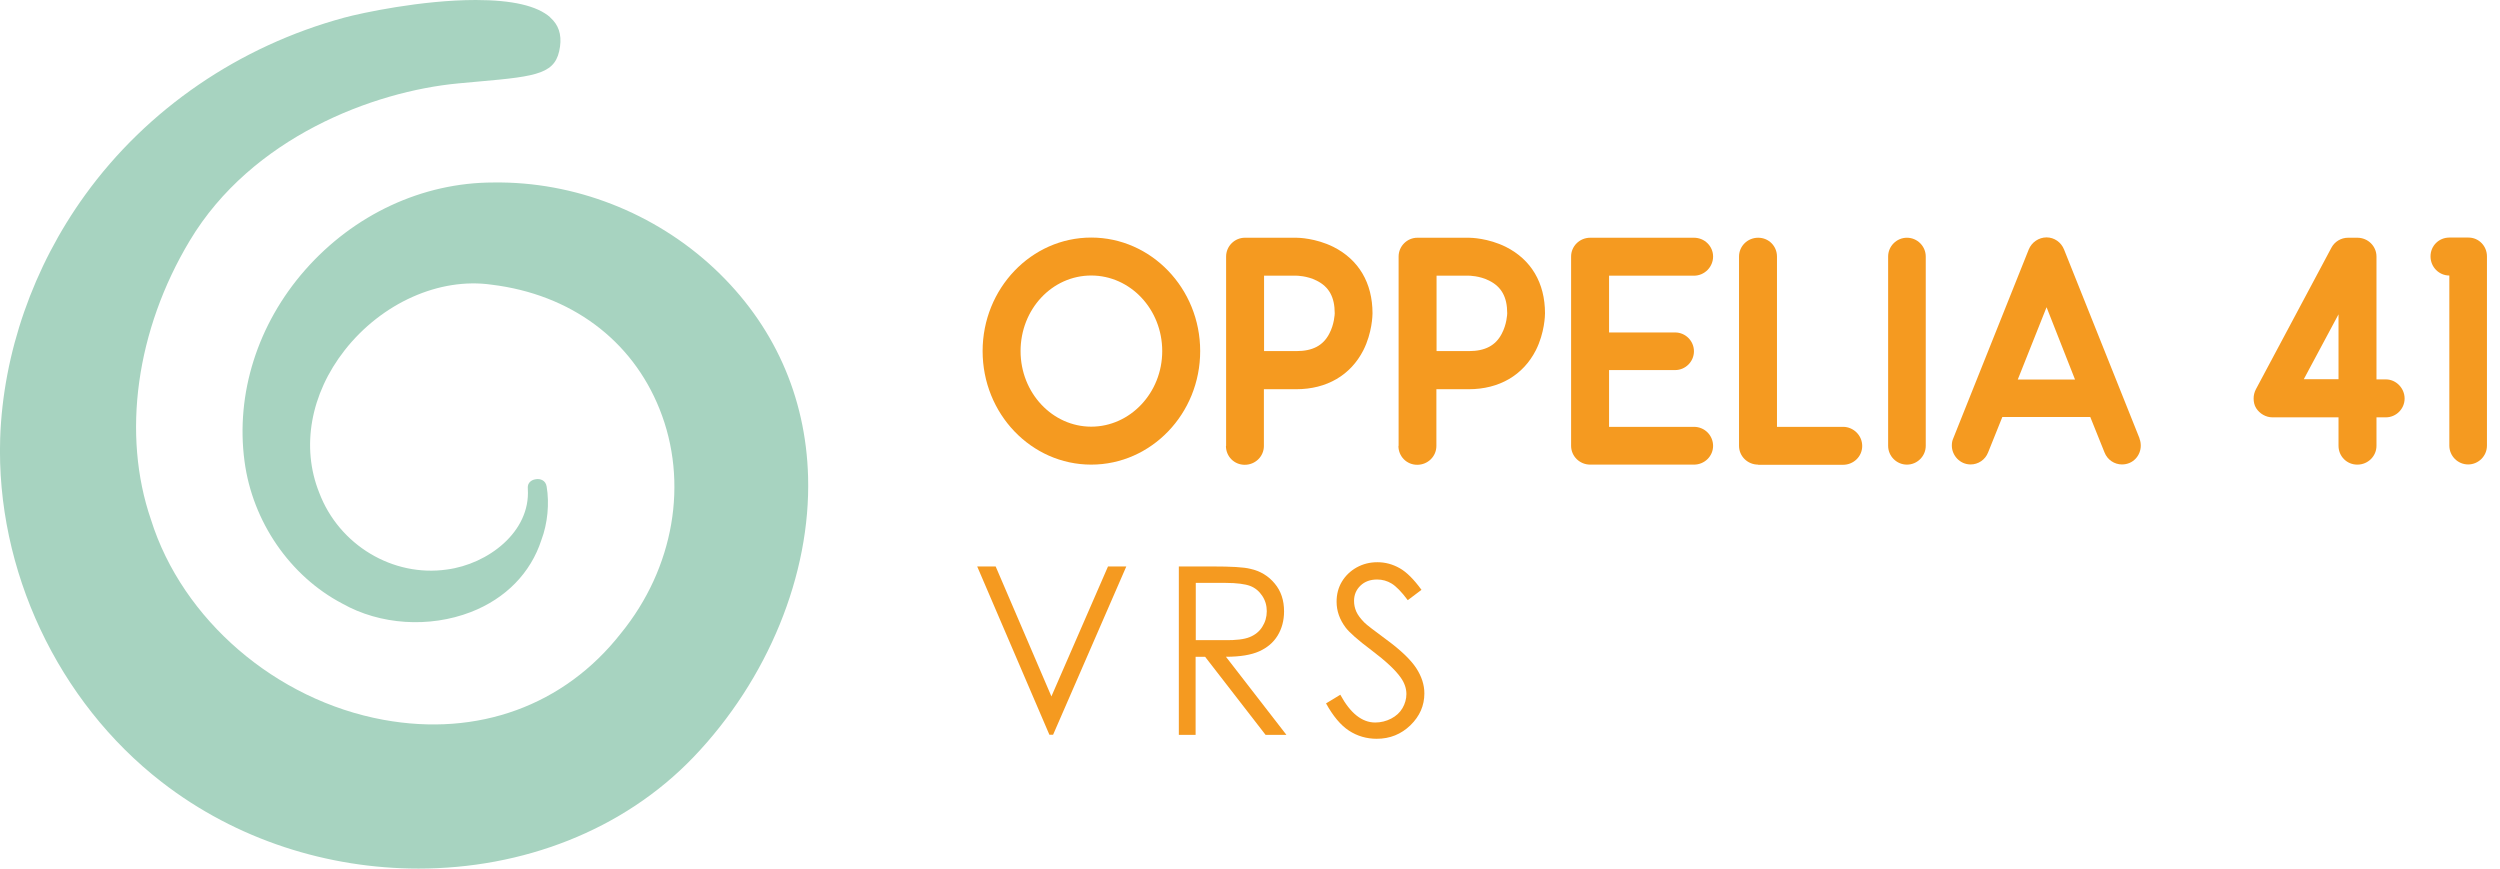 <?xml version="1.0" encoding="UTF-8"?>
<svg id="Calque_2" data-name="Calque 2" xmlns="http://www.w3.org/2000/svg" viewBox="0 0 147.54 51.26">
  <defs>
    <style>
      .cls-1 {
        fill: #a7d3c0;
      }

      .cls-1, .cls-2 {
        stroke-width: 0px;
      }

      .cls-2 {
        fill: #f59a20;
      }
    </style>
  </defs>
  <g id="Calque_1-2" data-name="Calque 1">
    <g>
      <g>
        <path class="cls-2" d="M57.99,20.72c0-3.69,2.87-6.7,6.41-6.7s6.43,3,6.43,6.7-2.89,6.7-6.43,6.7-6.41-3-6.41-6.7ZM60.23,20.72c0,2.47,1.88,4.46,4.17,4.46s4.19-1.99,4.19-4.46-1.88-4.46-4.19-4.46-4.17,1.99-4.17,4.46Z"/>
        <path class="cls-2" d="M72.36,26.31v-11.17c0-.61.5-1.11,1.11-1.11h3.04c.11,0,1.13.02,2.18.54,1.49.75,2.31,2.12,2.31,3.92,0,.11-.02,1.15-.54,2.18-.75,1.47-2.16,2.3-3.96,2.3h-1.91v3.35c0,.61-.5,1.11-1.13,1.11s-1.11-.5-1.11-1.11ZM74.6,20.72h1.91c.96,0,1.57-.33,1.93-1.01.31-.57.33-1.19.33-1.22,0-.96-.34-1.57-1.07-1.93-.57-.29-1.19-.29-1.19-.29h-1.91v4.46Z"/>
        <path class="cls-2" d="M82.54,26.31v-11.17c0-.61.5-1.11,1.11-1.11h3.04c.11,0,1.13.02,2.18.54,1.49.75,2.31,2.12,2.31,3.92,0,.11-.02,1.15-.54,2.18-.75,1.47-2.16,2.3-3.96,2.3h-1.91v3.35c0,.61-.5,1.11-1.13,1.11s-1.11-.5-1.11-1.11ZM84.78,20.72h1.91c.96,0,1.57-.33,1.93-1.01.31-.57.33-1.19.33-1.22,0-.96-.34-1.57-1.07-1.93-.57-.29-1.19-.29-1.19-.29h-1.91v4.46Z"/>
        <path class="cls-2" d="M101.1,26.31c0,.61-.5,1.11-1.13,1.11h-6.12c-.63,0-1.13-.5-1.13-1.11v-11.17c0-.61.5-1.11,1.13-1.11h6.12c.63,0,1.13.5,1.13,1.11s-.5,1.13-1.13,1.13h-5.01v3.35h3.9c.61,0,1.11.5,1.11,1.11s-.5,1.11-1.11,1.11h-3.9v3.35h5.01c.63,0,1.13.5,1.13,1.13Z"/>
        <path class="cls-2" d="M103.76,27.42c-.63,0-1.13-.5-1.13-1.11v-11.17c0-.61.5-1.11,1.13-1.11s1.11.5,1.11,1.11v10.05h3.9c.61,0,1.13.5,1.13,1.13s-.52,1.11-1.13,1.11h-5.01Z"/>
        <path class="cls-2" d="M111.43,26.31v-11.17c0-.61.5-1.11,1.11-1.11s1.11.5,1.11,1.11v11.17c0,.61-.5,1.11-1.11,1.11s-1.11-.5-1.11-1.11Z"/>
        <path class="cls-2" d="M126.26,25.88c.06.13.08.29.08.42,0,.57-.44,1.11-1.11,1.11-.44,0-.86-.27-1.03-.71l-.84-2.09h-5.19l-.84,2.09c-.17.44-.59.71-1.03.71-.65,0-1.11-.55-1.11-1.11,0-.15.02-.29.08-.42l4.46-11.16c.17-.42.59-.71,1.05-.71s.86.29,1.03.71l4.46,11.16ZM122.46,22.4l-1.68-4.27-1.7,4.27h3.39Z"/>
        <path class="cls-2" d="M138.01,26.31v-1.68h-3.9c-.38,0-.75-.21-.96-.54-.11-.17-.15-.38-.15-.57s.04-.36.13-.54l4.46-8.36c.19-.36.57-.59.98-.59h.55c.63,0,1.13.5,1.13,1.11v7.25h.55c.61,0,1.11.52,1.11,1.13s-.5,1.11-1.11,1.11h-.55v1.68c0,.61-.5,1.11-1.13,1.11s-1.11-.5-1.11-1.11ZM135.96,22.38h2.05v-3.83l-2.05,3.83Z"/>
        <path class="cls-2" d="M144.55,26.31v-10.05c-.61,0-1.11-.5-1.11-1.13s.5-1.11,1.11-1.11h1.13c.61,0,1.09.5,1.09,1.11v11.17c0,.61-.5,1.11-1.11,1.11s-1.11-.5-1.11-1.11Z"/>
        <path class="cls-2" d="M57.68,33.43h1.08l3.29,7.67,3.34-7.67h1.08l-4.32,9.93h-.22l-4.26-9.93Z"/>
        <path class="cls-2" d="M69.57,33.43h1.98c1.1,0,1.85.04,2.24.14.59.13,1.07.42,1.44.87.37.44.55.99.55,1.64,0,.54-.13,1.02-.38,1.43-.25.41-.62.72-1.09.93-.47.21-1.12.32-1.96.32l3.57,4.61h-1.23l-3.57-4.61h-.56v4.61h-.99v-9.93ZM70.57,34.41v3.37h1.71c.66.01,1.15-.05,1.47-.18.32-.13.57-.33.74-.6.18-.28.27-.59.27-.93s-.09-.64-.27-.91c-.18-.27-.42-.47-.71-.58s-.78-.18-1.46-.18h-1.75Z"/>
        <path class="cls-2" d="M78.26,41.51l.84-.51c.59,1.09,1.28,1.64,2.06,1.64.33,0,.65-.08.94-.23s.52-.36.67-.62.23-.54.23-.83c0-.33-.11-.66-.34-.98-.31-.44-.88-.97-1.7-1.59-.83-.62-1.34-1.08-1.55-1.36-.35-.47-.53-.97-.53-1.52,0-.43.1-.83.31-1.18s.5-.63.87-.84c.38-.21.78-.31,1.23-.31.47,0,.9.12,1.31.35.41.23.84.66,1.29,1.28l-.81.61c-.37-.5-.69-.82-.95-.98-.26-.16-.55-.24-.86-.24-.4,0-.73.12-.98.36-.25.24-.38.54-.38.9,0,.22.04.42.13.63.09.2.25.42.49.66.13.13.56.46,1.28.99.86.63,1.45,1.2,1.77,1.69.32.49.48.99.48,1.49,0,.72-.27,1.34-.82,1.88-.55.53-1.21.8-1.99.8-.6,0-1.15-.16-1.64-.48-.49-.32-.94-.86-1.36-1.62Z"/>
      </g>
      <path class="cls-1" d="M32.47,1.02c-.77-.68-2.25-1.02-4.39-1.02-3.2,0-6.76.77-7.76,1.04-6.2,1.68-11.63,5.39-15.3,10.47C1.96,15.74.18,20.84.01,25.87c-.25,7.76,3.4,15.53,9.53,20.28,4.42,3.43,9.84,5.11,15.16,5.11,6.1,0,12.05-2.22,16.23-6.58,4.39-4.59,6.92-10.77,6.76-16.54-.13-4.77-2.04-9.01-5.52-12.28-3.53-3.31-8.28-5.16-13.05-5.09-4.19,0-8.24,1.89-11.12,5.17-2.8,3.19-4.1,7.3-3.57,11.28.47,3.56,2.68,6.78,5.77,8.4,2.23,1.26,5.13,1.45,7.59.5,2.06-.8,3.53-2.31,4.16-4.25.37-.98.48-2.16.31-3.16-.06-.37-.38-.47-.63-.43-.09.01-.52.09-.48.55v.03c.16,2.53-2.35,4.43-4.77,4.75-3.19.46-6.37-1.44-7.54-4.53-1.08-2.69-.52-5.83,1.5-8.41,2.19-2.79,5.59-4.31,8.67-3.87,4.66.57,8.27,3.24,9.91,7.33,1.74,4.33.86,9.4-2.28,13.25-3.34,4.26-8.44,6.12-14.01,5.1-6.35-1.16-11.87-5.91-13.72-11.81-1.73-5.03-.88-11.19,2.29-16.47,3.65-6.09,10.82-8.81,15.86-9.28.42-.04.82-.08,1.2-.11,3.55-.31,4.57-.47,4.79-2.06.1-.73-.09-1.29-.58-1.72Z"/>
    </g>
  </g>
</svg>